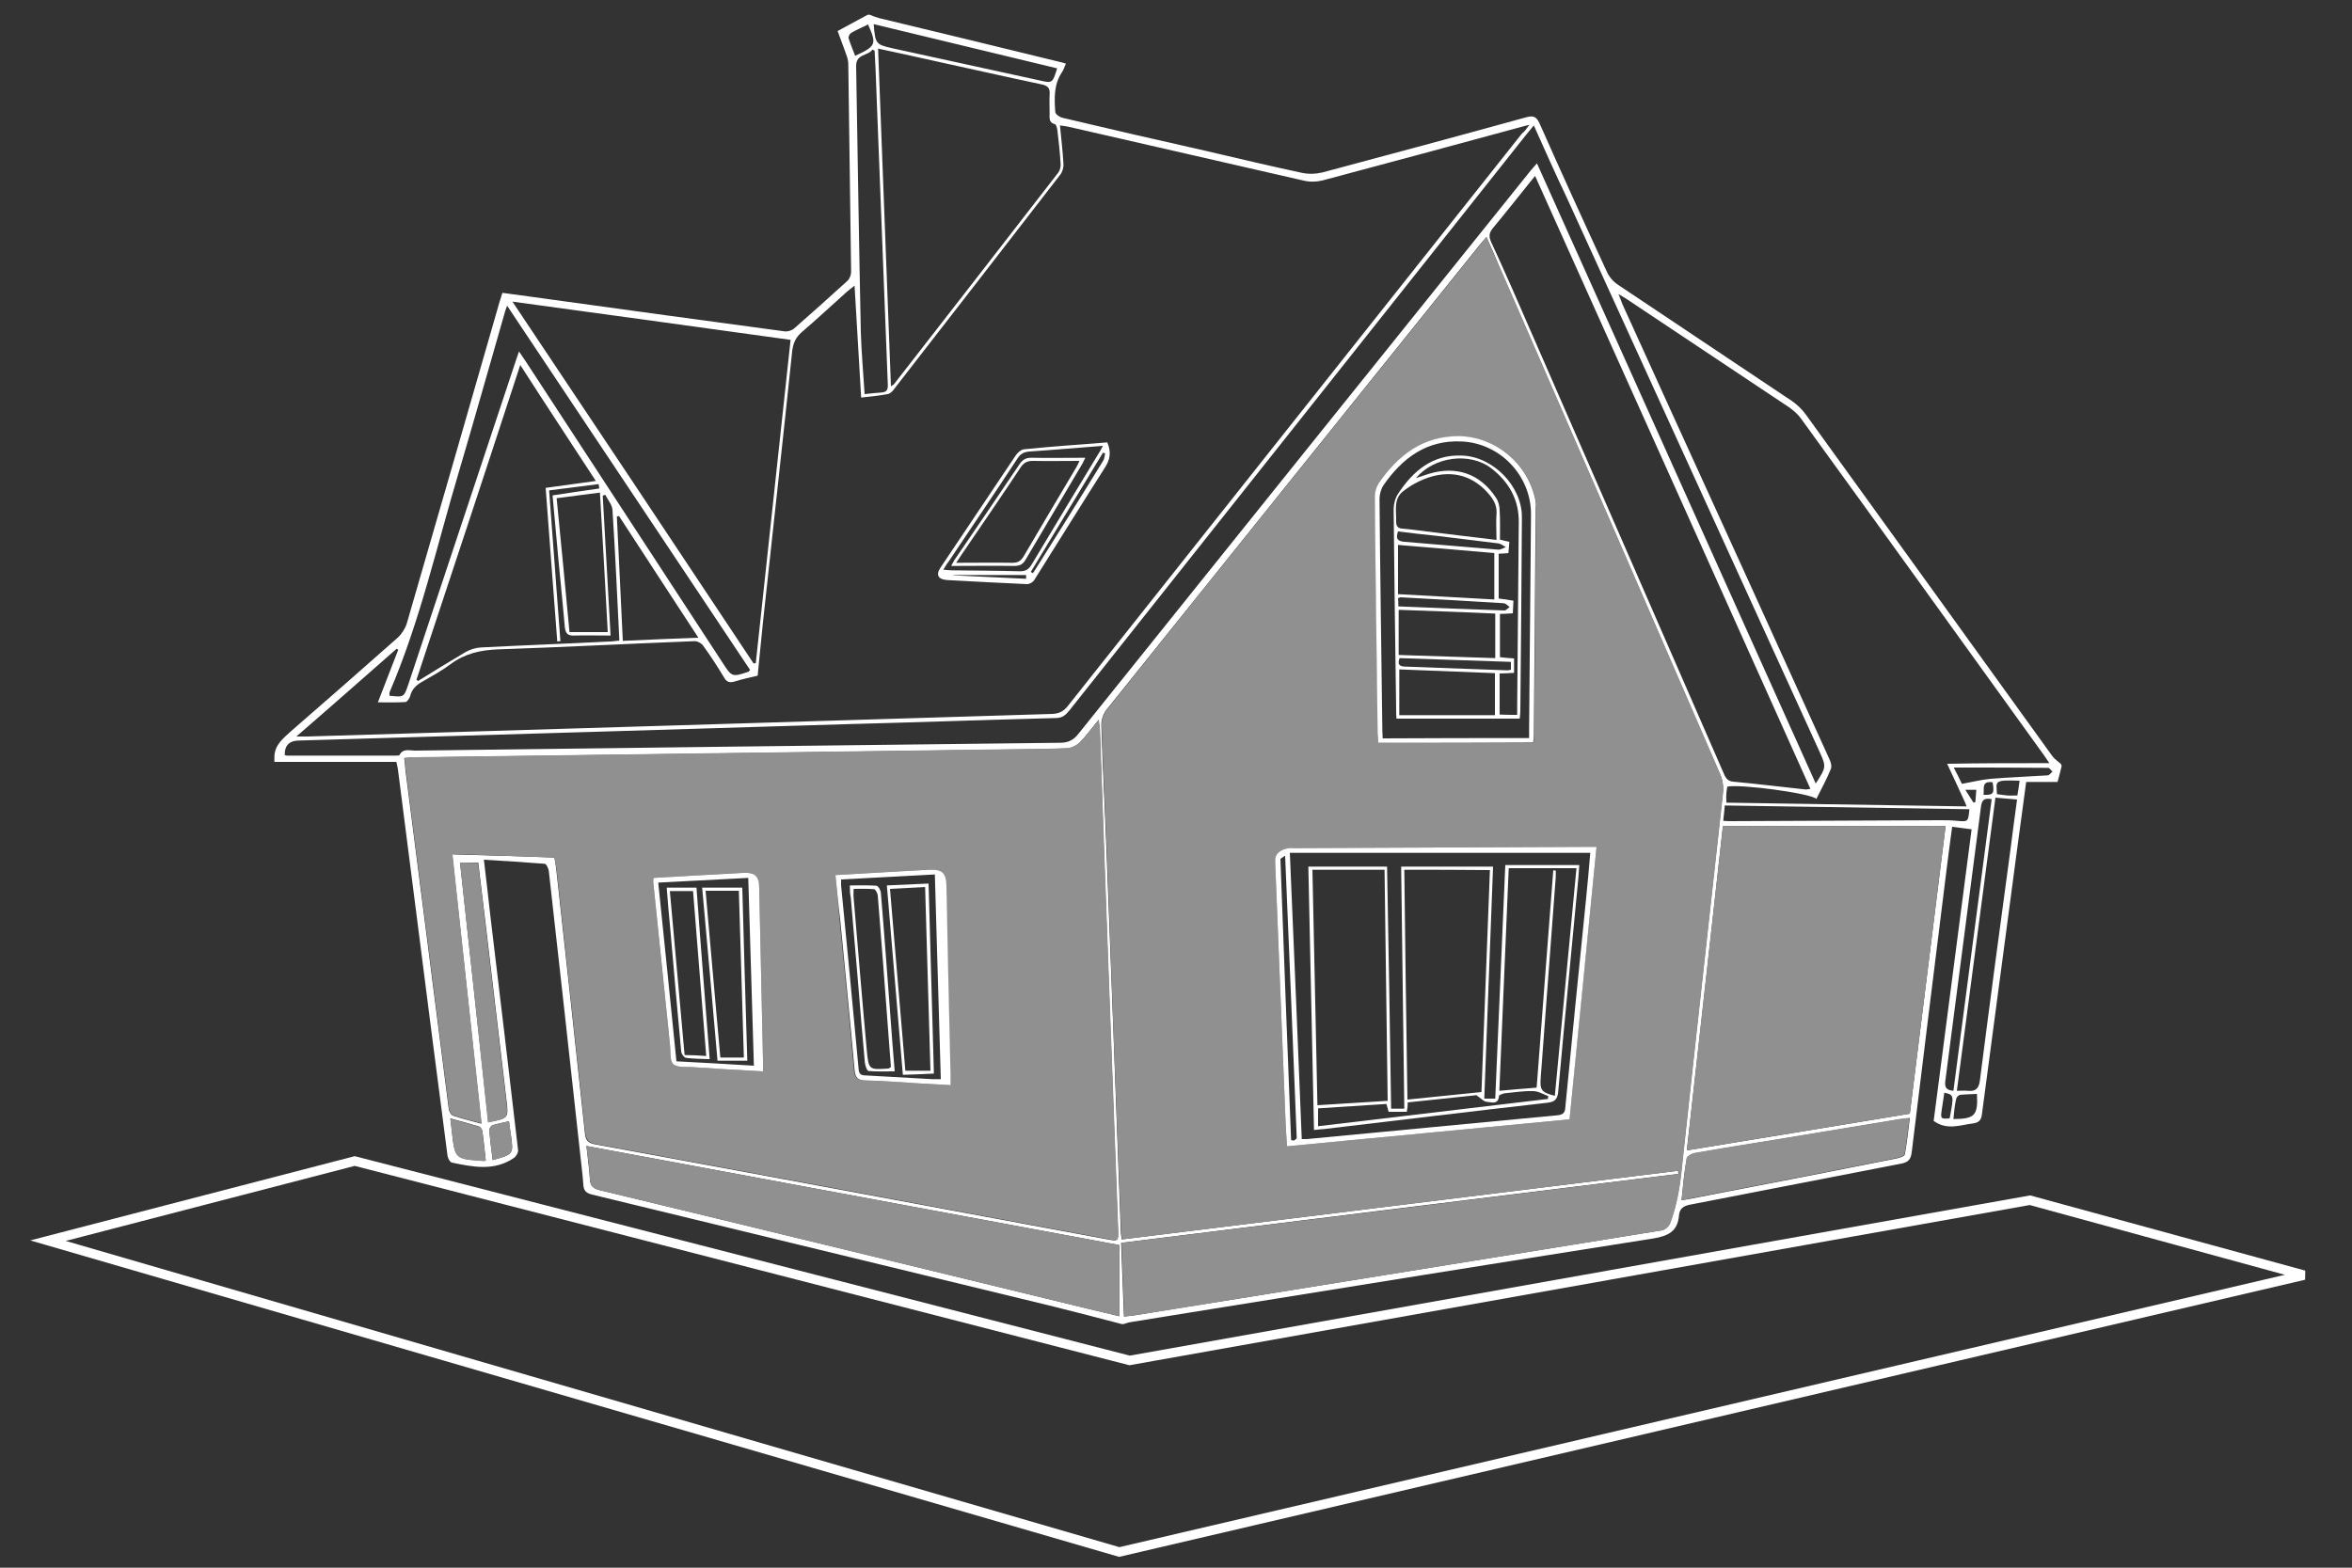 <?xml version="1.0" encoding="utf-8"?>
<!-- Generator: Adobe Illustrator 24.1.2, SVG Export Plug-In . SVG Version: 6.00 Build 0)  -->
<svg version="1.1" id="Ebene_1" xmlns="http://www.w3.org/2000/svg" xmlns:xlink="http://www.w3.org/1999/xlink" x="0px" y="0px"
	 viewBox="0 0 750 500" style="enable-background:new 0 0 750 500;" xml:space="preserve">
<rect x="0" y="0" width="750" height="500" fill="#333333" stroke="none"/>
<style type="text/css">
	.st0{fill:#FFFFFF;}
	.st1{fill:#909091;}
	.st2{fill:none;stroke:#FFFFFF;stroke-width:3;}
</style>
<g>
	<g>
		<path class="st0" d="M657.4,244.4c-0.4,1.6-0.8,3.3-1.3,5c-3.2,0-6.5,0-10,0c-0.9,6.5-1.7,12.9-2.6,19.3
			c-3.8,28.9-7.7,57.7-11.5,86.6c-0.2,1.9-0.9,2.7-2.8,3c-4.2,0.5-8.3,2.3-12.6-0.8c4-30.8,8-61.7,12.1-93c-2.1-0.3-4-0.5-6.2-0.8
			c-0.6,4.5-1.2,8.8-1.7,13c-3.8,30.3-7.5,60.6-11.2,90.8c-0.3,2.6-1.4,3.3-3.7,3.7c-22.3,4.3-44.6,8.7-66.9,13
			c-2.1,0.4-3.4,1.2-3.6,3.4c-0.4,5.1-3.4,6.6-8.2,7.4c-49,7.7-98,15.6-147,23.5c-6.6,1.1-13.2,2.1-19.8,3.2
			c-0.7,0.1-1.4,0.4-2.1,0.6c-0.2,0-0.4,0-0.6,0c-7.3-1.9-14.5-3.8-21.8-5.6c-49-11.9-98-23.8-147.1-35.7c-2-0.5-2.7-1.3-2.8-3.3
			c-0.2-3.2-0.7-6.5-1-9.7c-3.3-30.1-6.6-60.1-10-90.2c-0.1-0.8-0.8-2.3-1.3-2.3c-6.3-0.5-12.7-0.9-19.4-1.3c0.7,6,1.4,11.7,2,17.4
			c3,25,6,50.1,8.9,75.2c0.1,0.8-0.6,2-1.3,2.5c-6.3,4.3-13.1,2.9-19.8,1.5c-0.6-0.1-1.3-1.4-1.4-2.2c-1.7-12.9-3.3-25.8-5-38.6
			c-3.6-28.2-7.2-56.3-10.8-84.5c-0.1-0.7-0.3-1.5-0.5-2.5c-13,0-25.9,0-38.9,0c0-0.6,0-1.1,0-1.7c0.1-3.7,2.7-5.7,5.2-8
			c11.4-9.9,22.8-19.9,34.1-29.9c1.3-1.2,2.4-2.9,2.9-4.5c9.9-34.1,19.7-68.2,29.5-102.3c0.3-1,0.6-1.9,1-3.2
			c5.7,0.8,11.2,1.5,16.8,2.3c24.4,3.4,48.9,6.7,73.3,10c0.9,0.1,2.2-0.3,2.9-0.9c5.7-5,11.4-10.1,17-15.2c0.7-0.6,1.2-1.9,1.2-2.9
			c-0.3-22.1-0.6-44.1-0.9-66.2c0-1.1-0.3-2.2-0.7-3.2c-0.8-2.4-1.8-4.8-2.7-7.4c3.3-1.8,6.5-3.5,9.6-5.2c0.2,0,0.4,0,0.6,0
			c1,0.4,2,0.8,3.1,1.1c19.1,4.6,38.2,9.2,57.3,13.9c0.6,0.1,1.2,0.3,2.2,0.6c-0.5,1-0.7,2-1.3,2.8c-2.6,3.9-2.4,8.3-2.1,12.6
			c0,0.7,1.4,1.7,2.4,1.9c15.2,3.6,30.3,7.1,45.5,10.5c10.2,2.4,20.4,4.8,30.6,7c2.2,0.5,4.6,0.4,6.7-0.1
			c21.7-5.8,43.3-11.6,65-17.6c2.3-0.6,3.2-0.2,4.2,1.9c7,15.8,14.2,31.6,21.5,47.4c0.7,1.6,2,3.1,3.5,4.1
			c18.5,12.4,37,24.7,55.5,37.1c1.7,1.2,3.3,2.7,4.5,4.4c26.2,36.2,52.3,72.5,78.5,108.8c0.7,1,1.8,1.7,2.7,2.5
			C657.4,244,657.4,244.2,657.4,244.4z M474,75.6c-1.1,1.3-1.8,2-2.4,2.8c-39.6,49.3-79.2,98.6-118.8,148c-1,1.3-1.7,3.3-1.6,5
			c0.4,13,1.1,25.9,1.6,38.9c1.6,40.9,3.1,81.8,4.6,122.6c0,0.7,0.2,1.4,0.3,2.4c59.3-7.3,118.3-14.6,177.4-21.9
			c0,0.3,0.1,0.7,0.1,1c-59.1,7.3-118.3,14.6-177.7,22c0.3,8,0.6,15.7,0.9,23.5c1.4-0.2,2.4-0.2,3.4-0.4c11-1.8,22-3.6,33-5.3
			c45-7.3,90.1-14.5,135.1-21.8c1-0.2,2.2-1.3,2.6-2.2c2.1-5.6,3.1-11.4,3.7-17.3c4.3-40.1,8.8-80.2,13.2-120.3
			c0.2-1.8-0.1-3.9-0.9-5.6c-23.3-53.8-46.7-107.5-70.1-161.2C477.1,82.6,475.7,79.3,474,75.6z M487.7,39.8
			c-1.5,0.4-2.1,0.5-2.7,0.7c-21,5.7-42,11.4-63.1,17c-1.9,0.5-4.2,0.6-6.2,0.1c-25-5.7-50.1-11.5-75.1-17.2
			c-0.8-0.2-1.5-0.2-2.6-0.4c0.4,4.3,0.9,8.3,1.1,12.2c0.1,1.2-0.3,2.6-1,3.5c-17.6,22.8-35.3,45.6-53,68.4
			c-0.5,0.7-1.3,1.5-2.1,1.6c-2.7,0.5-5.5,0.8-8.4,1.1c-0.7-11.9-1.4-23.5-2.1-35.7c-1.1,0.9-1.8,1.4-2.5,2
			c-4.8,4.3-9.4,8.6-14.3,12.8c-2,1.7-2.8,3.6-3.1,6.2c-3,28.8-6.2,57.5-9.3,86.3c-0.6,5.6-1.1,11.2-1.7,17.1
			c-2.2,0.5-4.9,1.1-7.5,1.9c-1.5,0.4-2.4,0.1-3.2-1.3c-2.1-3.5-4.3-6.9-6.7-10.2c-0.6-0.8-1.9-1.5-2.9-1.4
			c-20.8,0.8-41.5,1.9-62.3,2.6c-5.7,0.2-10.7,1.3-15.3,4.7c-2.9,2.2-6.1,3.9-9.2,5.7c-1.9,1.1-3.2,2.4-3.7,4.5
			c-0.2,0.7-1,1.9-1.5,1.9c-2.8,0.2-5.6,0.1-8.8,0.1c2.3-5.9,4.4-11.4,6.5-16.8c-0.2-0.1-0.4-0.2-0.5-0.3c-10.5,9.2-20.9,18.4-32,28
			c1.7,0,2.6,0,3.5,0c39.8-1.2,79.6-2.4,119.3-3.6c39.4-1.2,78.8-2.4,118.2-3.6c2.1-0.1,3.5-0.7,4.9-2.4
			c48.3-60.9,96.6-121.8,144.9-182.7C486.1,42,486.7,41.2,487.7,39.8z M176.8,273.5c0.3,1.8,0.5,2.9,0.6,4
			c3.1,27.9,6.1,55.9,9.1,83.8c0.2,2.3,0.9,3.3,3.4,3.7c54.4,10,108.8,20.2,163.3,30.3c3.4,0.6,3.4,0.6,3.3-2.9
			c-1-26.9-2-53.8-3-80.6c-1-26.2-1.9-52.5-2.8-78.7c0-0.9-0.2-1.9-0.4-3.5c-2.3,2.8-4,5.2-6,7.2c-1,1-2.6,1.8-4,1.9
			c-7.2,0.3-14.5,0.3-21.7,0.4c-62.3,0.8-124.7,1.7-187,2.5c-0.8,0-1.6,0.1-2.7,0.2c0.2,1.5,0.3,2.8,0.4,4
			c1.4,10.9,2.8,21.9,4.2,32.8c3.2,25,6.4,50,9.6,75.1c0.1,0.8,0.7,1.9,1.3,2.1c2.9,1,5.8,1.7,9.1,2.6c-3.1-28.6-6.1-56.9-9.3-85.9
			C155.5,272.8,166.1,273.1,176.8,273.5z M653.5,243.4c-0.7-1-1.2-1.8-1.7-2.5c-25.8-35.8-51.6-71.7-77.5-107.4
			c-1-1.4-2.4-2.6-3.8-3.6c-17.2-11.5-34.4-22.9-51.6-34.4c-0.7-0.5-1.5-0.9-2.8-1.7c0.6,1.4,0.9,2.3,1.2,3.1
			c4.8,10.6,9.7,21.3,14.5,31.9c17.2,37.7,34.4,75.4,51.5,113.2c0.5,1,0.9,2.4,0.5,3.3c-1.3,3.2-3,6.3-4.6,9.5
			c-1.8-1.8-24.4-4.8-28.4-3.9c-0.1,0.8-0.3,1.6-0.3,2.4c-0.1,0.8,0,1.6,0,2.7c25.6,0.4,51,0.8,76.6,1.2c-0.3-0.8-0.4-1-0.5-1.3
			c-1.9-4.1-3.7-8.1-5.7-12.3C631.9,243.4,642.5,243.4,653.5,243.4z M549.4,263.5c-3.8,34.6-7.6,68.9-11.5,103.4
			c24-3.9,47.5-7.8,71.1-11.7c3.8-30.7,7.6-61.2,11.4-91.7C596.6,263.5,573.2,263.5,549.4,263.5z M240.3,211.6
			c0.2,0,0.4-0.1,0.7-0.1c3.7-34.2,7.4-68.5,11.1-103.1c-29.5-4.1-58.7-8.1-88.7-12.2C189.4,135.1,214.9,173.3,240.3,211.6z
			 M489.5,56.1c-4.7,5.8-9,11.3-13.4,16.6c-1.3,1.5-1.4,2.8-0.6,4.5c2.2,4.8,4.4,9.6,6.5,14.4c11.9,27.3,23.8,54.6,35.7,81.8
			c10.6,24.3,21.2,48.6,31.8,72.9c0.6,1.4,1.1,2.8,3.1,3c7.8,0.7,15.5,1.7,23.2,2.5c0.4,0,0.8-0.1,1.5-0.2
			C548.1,186.6,519,121.6,489.5,56.1z M489.1,40c-1,1.2-1.6,2-2.3,2.8c-48.6,61.3-97.2,122.5-145.8,183.8c-1.1,1.3-2,2.3-4,2.4
			c-22.7,0.6-45.4,1.4-68.2,2c-51.3,1.6-102.6,3.1-153.8,4.6c-6.7,0.2-13.4,0.4-20,0.6c-2.9,0.1-4.3,1.8-4.2,4.6
			c0.3,0.1,0.5,0.2,0.8,0.2c11.5,0,23,0,34.5,0c0.5,0,1.2,0,1.3-0.2c1.1-2.2,3.2-1.4,4.9-1.4c68.6-0.9,137.1-1.7,205.7-2.5
			c2.7,0,4.4-0.9,6-3c48-59.9,96.1-119.7,144.1-179.5c0.6-0.7,1.2-1.4,2-2.3c29.7,66.1,59.2,131.8,88.9,197.8
			c3.4-5.3,3.4-5.3,1.1-10.4c-26.9-58.9-53.7-117.8-80.6-176.7C496,55.5,492.7,48,489.1,40z M284.1,123.2c0.7-0.5,0.9-0.5,1-0.7
			c17.5-22.5,35-45,52.4-67.5c0.5-0.7,0.8-1.9,0.7-2.8c-0.2-3.5-0.6-7-1-10.5c-0.1-0.8-0.4-2-0.8-2.1c-2-0.5-1.7-1.9-1.7-3.3
			c0-2-0.1-4.1,0-6.1c0.2-2.1-0.6-2.9-2.6-3.3c-12.3-2.6-24.6-5.4-37-8.1c-4.9-1.1-9.9-2.2-15.1-3.3
			C281.4,51.5,282.7,87.2,284.1,123.2z M356.9,397.1C300,386.5,243.6,376,187,365.5c0.4,3.9,0.9,7.2,1.1,10.5
			c0.1,2.3,1.1,3.1,3.2,3.6c51.9,12.5,103.8,25.2,155.6,37.8c3.4,0.8,6.8,1.6,10,2.4C356.9,412,356.9,404.6,356.9,397.1z
			 M132.8,216.8c0.2,0.1,0.4,0.3,0.5,0.4c5-3.1,10-6.2,15.1-9.2c1.4-0.8,3.2-1.4,4.9-1.5c13.7-0.7,27.4-1.2,41.1-1.9
			c1,0,1.9-0.2,3.1-0.3c-0.7-14.1-1.3-27.9-2.2-41.7c-0.1-1.6-1.5-3.2-2.3-4.8c-0.3,0.1-0.5,0.2-0.8,0.3c0.8,14.8,1.7,29.6,2.5,44.6
			c-4.2,0-7.9-0.1-11.6,0c-2.2,0.1-2.8-0.8-3-2.8c-0.8-9.2-1.8-18.5-2.6-27.7c-0.4-4.7-0.9-9.4-1.3-14.2c5.2-0.8,10-1.5,14.9-2.2
			c-0.1-0.5-0.1-0.9-0.2-1.4c-5.2,0.7-10.4,1.3-15.8,2c1.2,16.3,2.4,32.2,3.6,48.1c-0.3,0-0.7,0-1,0.1c-1.2-16.2-2.5-32.5-3.7-49
			c5.3-0.7,10.4-1.4,16-2.2c-8.1-12.4-16-24.4-24.1-37C154.8,150.4,143.8,183.6,132.8,216.8z M239.2,213.7
			c-25.8-38.7-51.5-77.2-77.5-116.2c-0.5,1.4-0.8,2.2-1,3.1c-4.8,16.7-9.5,33.4-14.4,50c-7,23.4-12.3,47.4-22,70
			c-0.2,0.4-0.1,0.8-0.1,1.3c4.6,0.5,4.6,0.5,6-3.6c11.4-34.2,22.7-68.5,34.1-102.7c0.3-1,0.7-2,1.2-3.5c0.9,1.3,1.5,2.2,2.1,3.1
			c20.9,32,41.8,64,62.7,96c3.1,4.8,3.1,4.8,8.5,3C238.8,214.1,238.8,214,239.2,213.7z M536.2,382.8c1.5-0.2,2.5-0.4,3.5-0.6
			c6.2-1.2,12.4-2.4,18.6-3.6c15.5-3,30.9-6,46.4-9.1c1-0.2,2.6-0.7,2.7-1.3c0.7-3.8,1.1-7.6,1.6-11.6c-1.4,0.2-2.3,0.3-3.2,0.4
			c-12.7,2.1-25.4,4.2-38.1,6.3c-9.1,1.5-18.1,2.9-27.2,4.5c-1,0.2-2.5,1-2.6,1.7C537.1,373.6,536.7,377.9,536.2,382.8z
			 M275.7,125.7c1.9-0.2,3.5-0.4,5.2-0.5c1.8-0.1,2.3-0.8,2.2-2.6c-1.3-33.4-2.6-66.9-3.9-100.4c-0.1-2-0.2-4-0.3-6
			c-0.2-0.1-0.4-0.3-0.7-0.4c-1.4,2.1-5.2,1.3-5.2,5.2c0.5,28.4,0.9,56.7,1.5,85.1C274.7,112.6,275.3,119,275.7,125.7z M624,347.9
			c1.4,0,2.4-0.1,3.4,0c2.8,0.3,3.7-0.9,4-3.7c3.1-24.4,6.4-48.9,9.7-73.3c0.7-5.2,1.3-10.4,2.1-15.9c-2.5-0.2-4.6-0.4-6.9-0.6
			C632.2,285.7,628.1,316.7,624,347.9z M191.3,157.1c-4.8,0.6-9.2,1.2-13.8,1.8c1.4,14.4,2.8,28.5,4.1,42.7c4.2,0,8,0,12.2,0
			C193,186.9,192.2,172.2,191.3,157.1z M146.7,275.2c3,27.7,6,55.2,9,82.7c6.5-1.2,6.5-1.2,5.8-7.1c-2.3-19.4-4.6-38.9-6.9-58.3
			c-0.7-5.8-1.4-11.5-2.1-17.4C150.6,275.2,148.9,275.2,146.7,275.2z M197.4,164.6c-0.2,0-0.5,0.1-0.7,0.1
			c0.6,13.1,1.3,26.3,1.9,39.7c8.1-0.4,15.8-0.7,24.1-1C214.1,190.2,205.7,177.4,197.4,164.6z M337.1,21.8
			c-19.5-4.7-38.9-9.4-58.5-14.1c0.5,6.3,0.7,6.5,6,7.7c15.6,3.4,31.1,6.8,46.7,10.2C335.6,26.6,335.6,26.6,337.1,21.8z M628,258.1
			c-26-0.4-51.9-0.8-78-1.2c-0.2,1.9-0.3,3.3-0.5,4.9c1.1,0.1,1.8,0.1,2.5,0.1c22.2-0.1,44.5-0.2,66.7-0.3c1.8,0,3.5,0,5.3,0.2
			C627.6,262.1,627.6,262.2,628,258.1z M622.9,347.9c4.1-31.1,8.1-62,12.2-93c-2.3-0.5-3.1,0.2-3.4,2.3
			c-3.8,29.2-7.6,58.5-11.4,87.7C620.1,346.8,620.6,347.7,622.9,347.9z M154.9,370.2c-0.4-3.3-0.6-6.4-1.1-9.5
			c-0.1-0.5-0.6-1.3-1-1.4c-2.9-0.9-5.9-1.7-9.2-2.6c0.2,1.8,0.4,3.1,0.5,4.3c1,8.6,1,8.6,9.8,9.2
			C154,370.3,154.2,370.3,154.9,370.2z M623,244.8c0.8,1.5,1.6,3.1,2.6,5.2c2.9-0.5,6-1.3,9.1-1.6c6-0.5,12.1-0.7,18.2-1.1
			c0.6,0,1.1-0.8,1.6-1.2c-0.5-0.4-0.9-1.2-1.4-1.2C643.1,244.8,633.1,244.8,623,244.8z M162.3,357.6c-2,0.5-3.7,0.8-5.3,1.3
			c-0.5,0.2-1,1.1-1,1.6c0.3,3.2,0.7,6.3,1.1,9.5c6.7-1.9,6.7-1.9,5.8-8.1C162.7,360.6,162.5,359.4,162.3,357.6z M276.8,7.8
			c-1.8,0.9-3.7,1.7-5.4,2.7c-0.5,0.3-0.9,1.2-0.8,1.7c0.6,1.9,1.4,3.8,2.1,5.6C279.4,14.7,279.6,14.1,276.8,7.8z M622.9,356.9
			c6.8,0,7.9-1.2,7.5-8c-1.8,0.1-3.6,0.1-5.4,0.3c-0.5,0.1-1.1,0.7-1.2,1.2C623.3,352.5,623.1,354.7,622.9,356.9z M644,249
			c-8.5-0.3-7.4,0.2-7.2,4.3c1,0.1,2.1,0.3,3.2,0.4c1.1,0.1,2.1,0,3.3,0C643.6,252.1,643.8,250.6,644,249z M620,348.5
			c-0.3,2-0.6,4-0.9,6c-0.3,2.3-0.1,2.4,2.6,2.2C623.1,349.2,623.1,349.2,620,348.5z M632.5,253.5c3.2,0.1,3.5-0.4,2.9-4
			C631.7,249,632.8,251.6,632.5,253.5z M629.3,256c0.2-0.1,0.4-0.1,0.6-0.2c0.1-1.3,0.2-2.6,0.3-3.9c-1.2,0-2.2,0-3.5,0
			C627.7,253.5,628.5,254.7,629.3,256z"/>
		<path class="st1" d="M474,75.6c1.6,3.8,3.1,7,4.5,10.2c23.4,53.7,46.8,107.4,70.1,161.2c0.7,1.7,1,3.8,0.9,5.6
			c-4.4,40.1-8.9,80.2-13.2,120.3c-0.6,5.9-1.6,11.7-3.7,17.3c-0.4,1-1.6,2.1-2.6,2.2c-45,7.3-90.1,14.6-135.1,21.8
			c-11,1.8-22,3.6-33,5.3c-1,0.2-2,0.2-3.4,0.4c-0.3-7.9-0.6-15.5-0.9-23.5c59.4-7.3,118.5-14.6,177.7-22c0-0.3-0.1-0.7-0.1-1
			c-59.1,7.3-118.1,14.6-177.4,21.9c-0.1-1-0.3-1.7-0.3-2.4c-1.6-40.9-3.1-81.8-4.6-122.6c-0.5-13-1.2-25.9-1.6-38.9
			c-0.1-1.7,0.6-3.7,1.6-5c39.5-49.4,79.2-98.7,118.8-148C472.3,77.6,472.9,76.9,474,75.6z M509.1,270.1c-1.3,0-2.2,0-3,0
			c-31.2,0.1-62.5,0.3-93.7,0.4c-0.5,0-0.9,0-1.4,0c-2.8,0.4-4.5,1.9-4.4,4c1.1,27.4,2.2,54.8,3.3,82.3c0.1,2.8,0.3,5.7,0.5,8.8
			c30.2-2.9,60.1-5.7,90.1-8.6C503.3,327.8,506.2,299.2,509.1,270.1z M439.5,236.9c16.6,0,33,0,49.5,0c0.1-0.9,0.2-1.6,0.2-2.2
			c0.2-24.3,0.4-48.6,0.6-72.9c0-0.7,0-1.5-0.1-2.2c-2.3-11.5-12.6-20.2-24.3-20.4c-11.6-0.2-19.5,6-25.7,15.1
			c-0.8,1.1-1.2,2.7-1.2,4.1c0.2,25.2,0.6,50.4,0.9,75.7C439.4,235,439.5,236,439.5,236.9z"/>
		<path class="st1" d="M176.8,273.5c-10.7-0.4-21.3-0.7-32.5-1.1c3.1,29.1,6.2,57.3,9.3,85.9c-3.3-0.9-6.3-1.6-9.1-2.6
			c-0.6-0.2-1.2-1.3-1.3-2.1c-3.2-25-6.4-50-9.6-75.1c-1.4-10.9-2.8-21.9-4.2-32.8c-0.2-1.3-0.3-2.5-0.4-4c1.1-0.1,1.9-0.2,2.7-0.2
			c62.3-0.8,124.7-1.7,187-2.5c7.2-0.1,14.5-0.1,21.7-0.4c1.4-0.1,3-0.9,4-1.9c2-2,3.7-4.4,6-7.2c0.2,1.7,0.3,2.6,0.4,3.5
			c0.9,26.2,1.8,52.5,2.8,78.7c1,26.9,2,53.8,3,80.6c0.1,3.5,0.1,3.5-3.3,2.9c-54.4-10.1-108.8-20.3-163.3-30.3
			c-2.4-0.4-3.1-1.5-3.4-3.7c-3-27.9-6-55.9-9.1-83.8C177.3,276.4,177.1,275.3,176.8,273.5z M266.4,279.1c0.5,5,0.9,9.5,1.3,14
			c1.6,16,3.2,32.1,4.6,48.1c0.2,2.6,1.1,3.4,3.7,3.4c5.4,0.1,10.7,0.6,16.1,0.9c3.6,0.2,7.1,0.4,10.8,0.6c0-1.3,0-2.4,0-3.5
			c-0.4-20-0.8-40-1.3-60c-0.1-4.2-1.4-5.4-5.6-5.2c-3.1,0.2-6.1,0.3-9.2,0.5C280.2,278.3,273.5,278.7,266.4,279.1z M208.4,280
			c0,0.7-0.1,1-0.1,1.3c1.7,17.2,3.5,34.3,5.3,51.5c0.2,2.3-0.2,5.5,1.1,6.6c1.4,1.3,4.5,0.9,6.9,1c7.2,0.5,14.4,0.9,21.7,1.3
			c0-1.3,0-2.4,0-3.5c-0.4-18.3-0.8-36.5-1.2-54.8c-0.1-4-1.3-5.2-5.2-5c-4.3,0.2-8.5,0.4-12.8,0.7
			C218.9,279.4,213.7,279.7,208.4,280z"/>
		<path class="st1" d="M549.4,263.5c23.8,0,47.2,0,71,0c-3.8,30.6-7.6,61.1-11.4,91.7c-23.6,3.9-47.1,7.7-71.1,11.7
			C541.7,332.4,545.5,298.2,549.4,263.5z"/>
		<path class="st1" d="M356.9,397.1c0,7.4,0,14.9,0,22.7c-3.2-0.8-6.6-1.5-10-2.4c-51.9-12.6-103.7-25.2-155.6-37.8
			c-2.1-0.5-3.1-1.3-3.2-3.6c-0.1-3.3-0.6-6.6-1.1-10.5C243.6,376,300,386.5,356.9,397.1z"/>
		<path class="st1" d="M536.2,382.8c0.5-4.8,0.9-9.1,1.6-13.4c0.1-0.7,1.6-1.5,2.6-1.7c9-1.6,18.1-3,27.2-4.5
			c12.7-2.1,25.4-4.2,38.1-6.3c0.9-0.1,1.8-0.2,3.2-0.4c-0.5,4-0.9,7.8-1.6,11.6c-0.1,0.6-1.7,1.1-2.7,1.3
			c-15.5,3.1-30.9,6.1-46.4,9.1c-6.2,1.2-12.4,2.4-18.6,3.6C538.6,382.4,537.6,382.5,536.2,382.8z"/>
		<path class="st1" d="M146.7,275.2c2.2,0,3.8,0,5.7,0c0.7,5.9,1.5,11.6,2.1,17.4c2.3,19.4,4.6,38.9,6.9,58.3
			c0.7,5.8,0.7,5.8-5.8,7.1C152.7,330.4,149.7,302.9,146.7,275.2z"/>
		<path class="st1" d="M154.9,370.2c-0.6,0.1-0.8,0.1-1,0.1c-8.8-0.6-8.8-0.6-9.8-9.2c-0.1-1.3-0.3-2.5-0.5-4.3
			c3.3,0.9,6.3,1.7,9.2,2.6c0.5,0.1,1,0.9,1,1.4C154.2,363.8,154.5,366.9,154.9,370.2z"/>
		<path class="st1" d="M162.3,357.6c0.3,1.8,0.4,3,0.6,4.3c0.8,6.3,0.8,6.3-5.8,8.1c-0.4-3.2-0.8-6.3-1.1-9.5c0-0.5,0.5-1.4,1-1.6
			C158.6,358.4,160.3,358.1,162.3,357.6z"/>
		<path class="st0" d="M509.1,270.1c-2.9,29.1-5.7,57.8-8.6,86.9c-30,2.9-59.9,5.7-90.1,8.6c-0.2-3.1-0.4-6-0.5-8.8
			c-1.1-27.4-2.2-54.8-3.3-82.3c-0.1-2.1,1.6-3.6,4.4-4c0.5-0.1,0.9,0,1.4,0c31.2-0.1,62.5-0.3,93.7-0.4
			C506.9,270.1,507.7,270.1,509.1,270.1z M411.3,272c1.3,30.7,2.6,61,3.8,91.3c0.9,0,1.3,0,1.6,0c26.7-2.5,53.4-5.1,80-7.6
			c2.3-0.2,2.4-1.4,2.5-3.1c2.1-21.8,4.3-43.6,6.5-65.3c0.5-5.1,1-10.3,1.4-15.3C475.1,272,443.4,272,411.3,272z M411.7,363.6
			c0.3,0.1,0.6,0.1,0.9,0.2c0.3-0.3,0.9-0.6,0.9-0.8c-1.2-29.9-2.4-59.7-3.7-90.1c-0.9,0.7-1.5,0.9-1.5,1.1
			C409.4,303.8,410.5,333.7,411.7,363.6z"/>
		<path class="st0" d="M439.5,236.9c0-0.9-0.1-1.9-0.2-2.9c-0.3-25.2-0.7-50.4-0.9-75.7c0-1.4,0.5-3,1.2-4.1
			c6.2-9,14.1-15.2,25.7-15.1c11.7,0.2,22,8.9,24.3,20.4c0.1,0.7,0.2,1.5,0.1,2.2c-0.2,24.3-0.4,48.6-0.6,72.9
			c0,0.6-0.1,1.3-0.2,2.2C472.5,236.9,456.2,236.9,439.5,236.9z M487.6,235.4c0-1.3,0-2.2,0-3.2c0.2-22.7,0.4-45.4,0.6-68.1
			c0.1-12.3-9.8-22.8-22.2-23.3c-11.1-0.5-18.8,5.3-24.8,13.9c-0.8,1.2-1.3,2.9-1.3,4.4c0.2,24.6,0.6,49.1,0.9,73.7
			c0,0.9,0.1,1.8,0.1,2.7C456.6,235.4,471.9,235.4,487.6,235.4z"/>
		<path class="st0" d="M353.1,141.1c1.3,3.1,0.9,5.5-0.8,8.1c-7.6,11.9-15,23.9-22.5,35.8c-0.4,0.7-1.5,1.3-2.3,1.3
			c-8.5-0.4-17-0.8-25.5-1.3c-2.9-0.2-3.7-1.7-2-4.1c8-11.9,16-23.9,24-35.8c0.6-0.8,1.6-1.7,2.5-1.8
			C335.3,142.4,344.2,141.8,353.1,141.1z M300.8,181.7c1.2,0.1,2,0.2,2.8,0.2c7.2,0.1,14.4,0.1,21.7,0.3c1.9,0,2.8-0.7,3.7-2.2
			c7-11.7,14-23.3,21.1-35c0.5-0.7,0.9-1.5,1.6-2.8c-8.2,0.6-15.7,1.3-23.3,1.8c-1.8,0.1-3,0.7-4,2.3c-7.2,11-14.6,21.9-21.9,32.8
			C301.9,179.8,301.5,180.6,300.8,181.7z M328.7,182.4c0.2,0.1,0.3,0.2,0.5,0.4c0.1-0.1,0.3-0.2,0.4-0.3
			c7.4-11.8,14.9-23.7,22.2-35.6c0.4-0.6,0.4-1.5,0.6-2.3c-0.2-0.1-0.5-0.2-0.7-0.2C344.1,157,336.4,169.7,328.7,182.4z
			 M327.2,184.6c0-0.4,0-0.8,0-1.2c-7.7,0-15.5,0-23.2,0c0,0,0,0.1,0,0.1C311.8,183.9,319.5,184.2,327.2,184.6z"/>
		<path class="st0" d="M266.4,279.1c7.1-0.4,13.9-0.8,20.6-1.2c3.1-0.2,6.1-0.3,9.2-0.5c4.2-0.2,5.5,1,5.6,5.2c0.4,20,0.8,40,1.3,60
			c0,1.1,0,2.2,0,3.5c-3.7-0.2-7.3-0.4-10.8-0.6c-5.4-0.3-10.7-0.8-16.1-0.9c-2.6,0-3.5-0.8-3.7-3.4c-1.4-16.1-3.1-32.1-4.6-48.1
			C267.3,288.5,266.9,284,266.4,279.1z M268.2,280.5c0,0.9,0,1.3,0,1.8c1.9,19.6,3.8,39.1,5.6,58.7c0.1,1.6,0.8,2,2.3,2
			c7.1,0.4,14.2,0.8,21.4,1.2c0.8,0,1.6,0,2.5,0c-0.6-21.9-1.3-43.5-1.9-65.3C288.1,279.4,278.3,280,268.2,280.5z"/>
		<path class="st0" d="M208.4,280c5.3-0.3,10.5-0.6,15.7-0.9c4.3-0.2,8.5-0.5,12.8-0.7c3.9-0.2,5.2,1,5.2,5
			c0.4,18.3,0.8,36.5,1.2,54.8c0,1.1,0,2.2,0,3.5c-7.4-0.4-14.6-0.8-21.7-1.3c-2.4-0.2-5.4,0.3-6.9-1c-1.3-1.2-0.8-4.3-1.1-6.6
			c-1.8-17.2-3.5-34.3-5.3-51.5C208.3,281,208.3,280.7,208.4,280z M240.4,339.9c-0.6-20.1-1.2-39.9-1.8-59.9
			c-9.7,0.5-19.1,1-28.7,1.5c2,19.3,3.9,38.1,5.8,57C224,338.9,232,339.4,240.4,339.9z"/>
		<path class="st0" d="M443.6,353.6c1.5,0,2.6,0,4.2,0c-0.3-25.7-0.7-51.3-1-77.2c9.8,0,19.4,0,29.3,0c-0.9,24.6-1.9,49.2-2.8,74
			c1.2,0,2.2,0,3.5,0c1.1-24.8,2.1-49.6,3.2-74.5c7.9,0,15.6,0,23.6,0c-0.2,2.9-0.4,5.6-0.7,8.3c-2,21.2-4.1,42.5-6,63.7
			c-0.2,2.3-0.7,3.5-3.4,3.8c-23.8,2.7-47.5,5.6-71.3,8.4c-0.9,0.1-1.8,0.1-3.2,0.3c-0.6-28-1.2-55.9-1.8-84c8.4,0,16.6,0,25.1,0
			C442.8,302.1,443.2,327.8,443.6,353.6z M447.8,277.4c0.3,24.5,0.6,48.7,1,73.3c8-0.8,15.7-1.6,23.6-2.4
			c0.9-23.7,1.8-47.2,2.7-70.8C465.9,277.4,457.1,277.4,447.8,277.4z M442.5,351.1c-0.3-24.7-0.7-49.1-1-73.7c-7.8,0-15.2,0-23,0
			c0.5,25.1,1.1,50,1.6,75.1C427.7,352,434.9,351.6,442.5,351.1z M502.7,276.9c-7.3,0-14.3,0-21.6,0c-1,23.6-2,47.2-3,71
			c4.2-0.4,8-0.7,11.9-1c1.8-23.3,3.5-46.3,5.3-69.3c0.3,0,0.6,0,0.8,0.1c0,0.6,0,1.3,0,1.9c-1.6,21.4-3.2,42.7-4.8,64.1
			c-0.3,4,0.2,4.7,4.5,5.8C498.1,325.2,500.4,301.2,502.7,276.9z M448.6,354.6c-2,0-3.8,0-5.8,0c-0.2-0.8-0.4-1.5-0.7-2.5
			c-7.4,0.5-14.6,0.9-21.8,1.4c0,2,0,3.7,0,5.7c24.6-2.9,49-5.8,73.3-8.7c0-0.3,0.1-0.6,0.1-0.9c-1.6-0.6-3.2-1.6-4.8-1.6
			c-3-0.1-6.1,0.4-9.1,0.7c-0.6,0.1-1.7,0.5-1.8,0.8c-0.2,3-2.5,2-4,1.9c-0.9-0.1-1.8-1.1-3.2-2.1c-6.8,0.7-14.3,1.5-21.9,2.3
			C448.9,352.7,448.8,353.5,448.6,354.6z"/>
		<path class="st0" d="M445.3,229.2c-0.1-1-0.1-1.9-0.1-2.8c-0.3-21.3-0.6-42.7-0.8-64c0-1.6,0.5-3.5,1.4-4.9
			c4.8-7.3,11-12.6,20.4-12.2c9.9,0.3,19.2,9.8,19.1,19.7c-0.1,20.6-0.3,41.2-0.5,61.8c0,0.7-0.1,1.4-0.2,2.4
			C471.6,229.2,458.6,229.2,445.3,229.2z M477.2,172.2c0-3.1-0.2-5.6,0-8.2c0.2-2.3-0.6-4.1-2-5.9c-5-6.2-11.8-8.4-19.7-5.8
			c-2.9,1-5.7,2.5-8.1,4.4c-3.1,2.4-2.1,6.2-2.2,9.6c0,1.5,0.5,2.2,2,2.3c2.6,0.2,5.2,0.6,7.7,0.9
			C462.3,170.4,469.5,171.3,477.2,172.2z M483.8,228c0-1.2,0-2.1,0-3c0.2-19.5,0.3-38.9,0.5-58.4c0.1-7.3-3.2-12.9-8.7-17.2
			c-6.9-5.3-18.3-3.8-24.1,3.1c1.6-0.5,2.9-1,4.2-1.4c8.7-2.6,16.3,0,21.3,7.6c0.8,1.1,1.2,2.7,1.2,4.1c0.2,3.1,0.1,6.2,0.1,9.3
			c1.1,0.3,2,0.5,3,0.7c-0.1,1.3-0.2,2.4-0.3,3.6c-1.2,0.1-2.2,0.2-3.1,0.2c0,4.9,0,9.6,0,14.3c1.7,0.2,3.1,0.4,4.7,0.7
			c-0.1,1.5-0.1,2.7-0.2,4c-1.5,0.1-2.8,0.2-4.1,0.2c0,4.7,0,9.2,0,13.8c1.6,0.2,3,0.3,4.5,0.4c0,1.6,0,3,0,4.6
			c-1.7,0.1-3.2,0.2-4.6,0.2c0,4.5,0,8.7,0,13.1C480,228,481.7,228,483.8,228z M476.5,176.4c-10.4-0.9-20.6-1.8-30.7-2.6
			c0,5.4,0,10.5,0,15.7c10.4,0.6,20.6,1.1,30.7,1.7C476.5,186,476.5,181.3,476.5,176.4z M446,194.5c0,4.9,0,9.5,0,14.4
			c10.4,0.3,20.6,0.7,30.8,1c0-5,0-9.5,0-14.2C466.6,195.2,456.4,194.9,446,194.5z M446.2,228.1c10.5,0,20.5,0,30.5,0
			c0-4.6,0-8.9,0-13.4c-10.4-0.4-20.4-0.8-30.5-1.2C446.2,218.7,446.2,223.4,446.2,228.1z M481.8,211.1c-12.1-0.4-23.8-0.8-35.5-1.2
			c-0.7,1.9-0.2,2.6,1.6,2.7c10.9,0.4,21.8,0.8,32.8,1.2c0.3,0,0.7-0.1,1.1-0.2C481.8,212.8,481.8,212.1,481.8,211.1z M445.9,193.4
			c11.5,0.5,22.7,0.9,33.8,1.3c0.6,0,1.1-0.7,1.7-1.1c-0.6-0.4-1.2-1.1-1.8-1.2c-11-0.7-22-1.3-33-1.9c-0.2,0-0.5,0.2-0.8,0.3
			C445.9,191.6,445.9,192.3,445.9,193.4z M445.8,169.5c-0.8,2.3-0.2,3.1,2,3.3c10,0.8,19.9,1.7,29.9,2.5c0.8,0.1,1.6-0.5,2.5-0.8
			c-0.8-0.4-1.6-1.1-2.5-1.2c-6.5-0.8-13.1-1.6-19.6-2.4C454,170.5,449.9,170,445.8,169.5z"/>
		<path class="st0" d="M346.1,146c-0.3,0.5-0.6,1.2-0.9,1.8c-6,10.2-12.1,20.4-18.1,30.6c-0.9,1.6-1.9,2.1-3.7,2.1
			c-6.6-0.1-13.1,0-20.1,0c0.6-1,0.9-1.8,1.4-2.4c6.8-10,13.6-19.9,20.3-29.9c1-1.5,2-2.2,3.8-2.2C334.4,146.1,340.1,146,346.1,146z
			 M304.9,179.5c6.5,0,12.2-0.1,17.9,0c1.8,0,2.8-0.6,3.7-2.2c5.6-9.5,11.2-19,16.8-28.4c0.4-0.7,0.7-1.4,0.9-1.9
			c-5.1,0-10,0.1-14.9,0c-1.9,0-3,0.7-4,2.3c-5.4,8.2-11,16.3-16.5,24.4C307.6,175.4,306.5,177.1,304.9,179.5z"/>
		<path class="st0" d="M297.8,342.4c-3.4,0.2-6.4,0.3-9.9,0.4c-1.7-20.1-3.4-40.1-5.1-60.4c4.5-0.2,8.7-0.4,13.3-0.6
			C296.7,302.1,297.2,322.2,297.8,342.4z M296.7,341.5c-0.6-19.7-1.1-39-1.7-58.6c-3.9,0.2-7.4,0.4-11.2,0.6
			c1.6,19.5,3.3,38.7,4.9,58C291.6,341.5,294,341.5,296.7,341.5z"/>
		<path class="st0" d="M271,282.4c3,0,5.8-0.1,8.5,0.1c0.6,0.1,1.4,1.5,1.4,2.4c1.1,12.9,2,25.9,3,38.8c0.4,5.9,0.9,11.8,1.4,18
			c-2.9,0-5.6,0.1-8.3-0.1c-0.5,0-1.1-1.7-1.2-2.6c-0.8-8.6-1.5-17.2-2.2-25.8c-0.8-9-1.5-17.9-2.3-26.9
			C271,285,271,283.8,271,282.4z M284.1,340.3c-0.3-3.4-0.5-6.9-0.8-10.4c-1.1-14.8-2.2-29.6-3.4-44.3c-0.1-0.7-0.7-2-1.2-2
			c-2.2-0.2-4.4-0.1-6.5-0.1c0,1.1-0.1,1.9,0,2.8c1.4,16.2,2.7,32.5,4.2,48.7c0.6,6.3,0.7,6.2,7,5.8
			C283.5,340.7,283.6,340.6,284.1,340.3z"/>
		<path class="st0" d="M238.3,338.3c-3.2,0-6.2,0-9.5,0c-1.6-18.2-3.2-36.5-4.9-55.2c4.3,0,8.3,0,12.8,0
			C237.2,301.2,237.7,319.6,238.3,338.3z M237.2,337.3c-0.5-18-1.1-35.8-1.6-53.2c-3.8,0-7.1,0-10.6,0c1.6,18,3.1,35.6,4.7,53.2
			C232.2,337.3,234.4,337.3,237.2,337.3z"/>
		<path class="st0" d="M226.3,337.8c-2.8-0.1-5.2-0.1-7.5-0.4c-0.7-0.1-1.6-1.4-1.6-2.2c-1.2-13.1-2.4-26.2-3.5-39.3
			c-0.4-4.2-0.8-8.5-1.1-12.8c3.3,0,6.3,0,9.5,0C223.4,301.4,224.9,319.5,226.3,337.8z M225.2,336.8c-1.4-17.8-2.8-35.1-4.2-52.6
			c-2.5,0-4.8,0-7.4,0c1.6,17.4,3.1,34.7,4.7,52.3C220.5,336.5,222.6,336.6,225.2,336.8z"/>
	</g>
	<polygon class="st2" points="360.2,433.9 647.3,382.8 734.7,406.7 356.9,495 15.3,395.7 113.1,370.3 	"/>
</g>
</svg>
